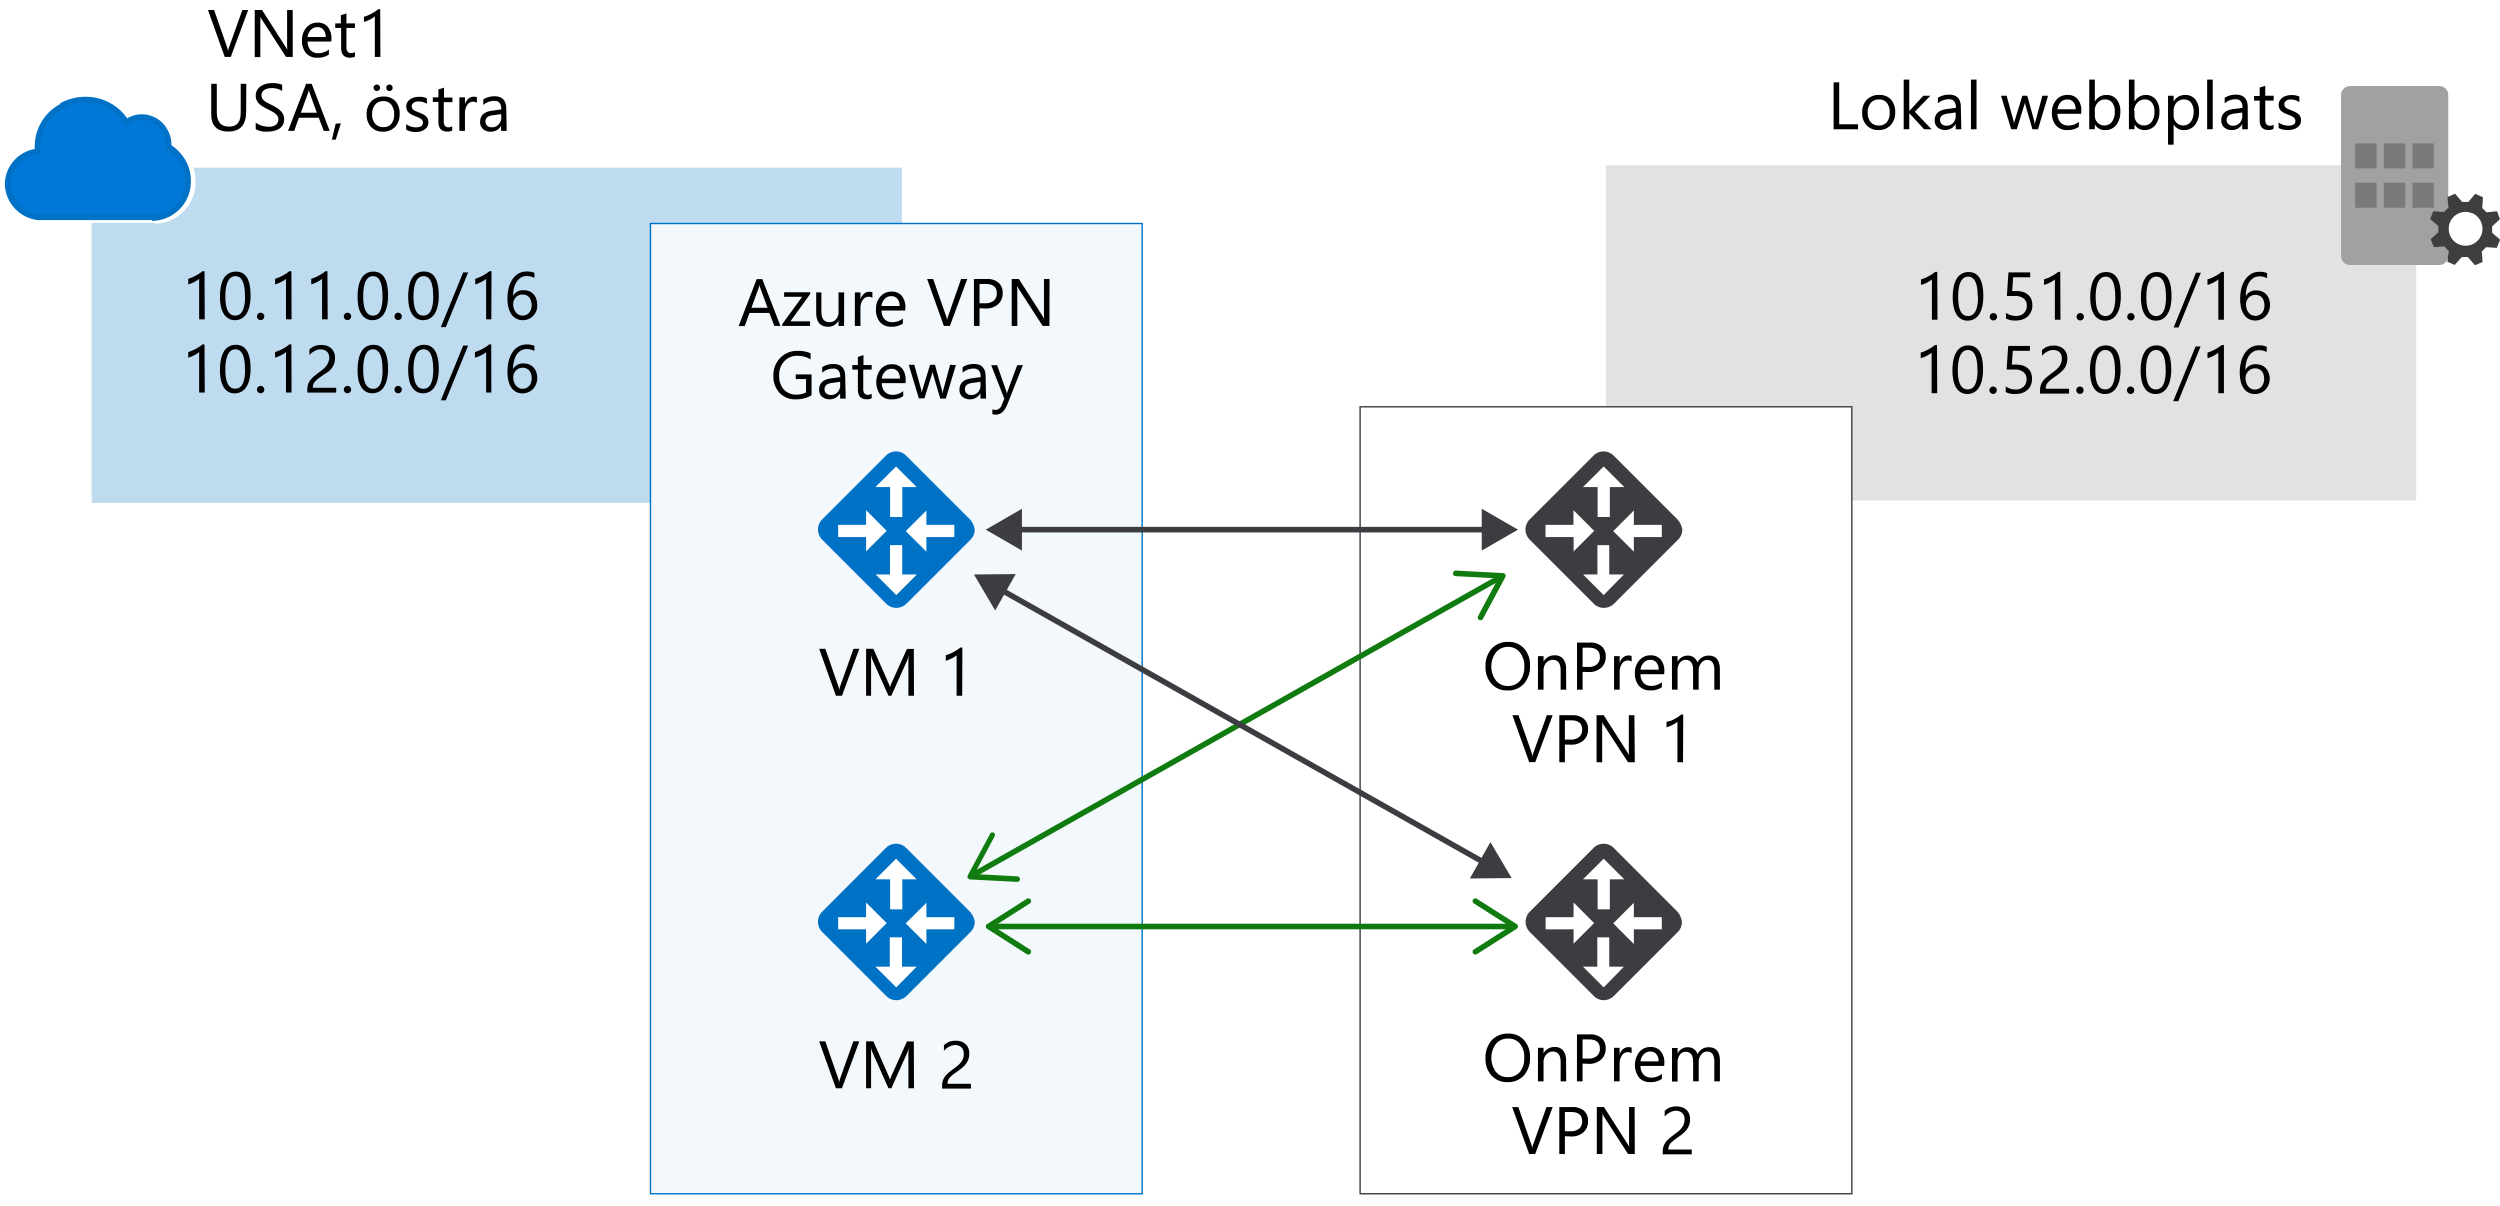<svg id="Layer_1" data-name="Layer 1" xmlns="http://www.w3.org/2000/svg" viewBox="0 0 447.41 215.78"><defs><style>.cls-1{fill:#fff;}.cls-11,.cls-2,.cls-4{fill:#0072c6;}.cls-2{opacity:0.25;}.cls-2,.cls-3,.cls-4{isolation:isolate;}.cls-12,.cls-3{fill:#3c3c41;}.cls-3{opacity:0.15;}.cls-4{opacity:0.05;}.cls-13,.cls-14,.cls-5,.cls-6{fill:none;}.cls-5,.cls-7{stroke:#0072c6;}.cls-5,.cls-6{stroke-width:0.25px;}.cls-13,.cls-6{stroke:#3c3c41;}.cls-13,.cls-14,.cls-6{stroke-miterlimit:10;}.cls-7{fill:#0078d7;}.cls-8{fill:#a0a1a2;}.cls-9{fill:#7a7a7a;}.cls-10{fill:#3e3e3e;}.cls-14{stroke:#107c10;}.cls-15{fill:#107c10;}</style></defs><title>OJ104356227</title><g id="Shapes"><rect class="cls-1" width="447.41" height="215.78"/><rect class="cls-1" x="16.41" y="30" width="145" height="60"/><rect class="cls-2" x="16.41" y="30" width="145" height="60"/><rect class="cls-1" x="287.41" y="29.57" width="145" height="60"/><rect class="cls-3" x="287.41" y="29.57" width="145" height="60"/><rect class="cls-1" x="116.41" y="40" width="88" height="173.64"/><rect class="cls-4" x="116.41" y="40" width="88" height="173.64"/><rect class="cls-5" x="116.41" y="40" width="88" height="173.64"/><rect class="cls-1" x="243.41" y="72.8" width="88" height="140.84"/><rect class="cls-6" x="243.41" y="72.8" width="88" height="140.84"/><path class="cls-1" d="M27.67,39.9h-21V40h-.6A7,7,0,0,1,0,33.22a6.82,6.82,0,0,1,5.73-6.64V26a9,9,0,0,1,4.83-7.88L10.41,18l.7-.32a9.71,9.71,0,0,1,12,3.15,5.47,5.47,0,0,1,7.48,2l.08.15a5.4,5.4,0,0,1,.75,2.74v.22A7.62,7.62,0,0,1,33,27.34a7.52,7.52,0,0,1,2,5.12A7.39,7.39,0,0,1,28.23,40h-.56Z"/><path class="cls-7" d="M31.86,27.71a6.66,6.66,0,0,0-1.69-1.44,3.69,3.69,0,0,0,0-.47,4.58,4.58,0,0,0-.66-2.37,4.67,4.67,0,0,0-6.32-1.92,5.5,5.5,0,0,0-.57.36,8.53,8.53,0,0,0-7.34-4.05,8.8,8.8,0,0,0-3.68.8l.11.11a8.11,8.11,0,0,0-5,7.36,6.73,6.73,0,0,0,.07,1A6,6,0,0,0,1.36,33a6.2,6.2,0,0,0,5.35,5.88h21V39a6.5,6.5,0,0,0,5.95-6.64A6.75,6.75,0,0,0,31.86,27.71Z"/><path class="cls-8" d="M438.13,45.82a1.58,1.58,0,0,1-1.56,1.6h-16a1.59,1.59,0,0,1-1.6-1.58V17a1.59,1.59,0,0,1,1.58-1.6h16a1.59,1.59,0,0,1,1.6,1.58V45.8Z"/><rect class="cls-9" x="421.49" y="25.66" width="3.84" height="4.48"/><rect class="cls-9" x="426.61" y="25.66" width="3.84" height="4.48"/><rect class="cls-9" x="431.73" y="25.66" width="3.84" height="4.48"/><rect class="cls-9" x="421.49" y="32.7" width="3.84" height="4.48"/><rect class="cls-9" x="426.61" y="32.7" width="3.84" height="4.48"/><rect class="cls-9" x="431.73" y="32.7" width="3.84" height="4.48"/><path class="cls-10" d="M438,46.85l1.34.57.13-.19,1.1-1.23h1.08l1.28,1.47,1.35-.57v-.2l-.13-1.7.77-.77,1.92.13.57-1.41-.12-.19L446,41.66V40.51l1.4-1.28-.51-1.41h-.19L445,38l-.77-.77.13-1.92-1.4-.64-.13.19-1.09,1.28h-1.09l-1.28-1.47-1.34.58v.25l.13,1.67-.77.77-1.92-.13-.58,1.41.2.12,1.28,1.09v1.15L435,42.81l.57,1.41h.2l1.66-.13.77.84Zm.44-7a3,3,0,0,1,3.88-1.72l.12,0a3.1,3.1,0,0,1,1.6,4,3,3,0,1,1-5.57-2.36h0"/><rect class="cls-1" x="151.99" y="86.32" width="17.54" height="17.54" transform="translate(-20.16 141.52) rotate(-45)"/><path class="cls-11" d="M173.55,92.92,162.2,81.58a2.55,2.55,0,0,0-3.69,0L147.17,92.92a2.57,2.57,0,0,0-.06,3.63l.06.06,11.4,11.4a2.56,2.56,0,0,0,1.84.78,2.66,2.66,0,0,0,1.85-.78l11.4-11.4a2.56,2.56,0,0,0,.78-1.84A3.42,3.42,0,0,0,173.55,92.92Zm-13.19-9.44,3.69,3.69h-2.57v5.36H159.3V87.17h-2.63ZM150,96.11V93.93h5V91.3l3.68,3.7L155,98.68V96.11Zm10.4,10.39-3.69-3.69h2.57V97.56h2.18v5.25h2.63Zm10.39-10.39h-5v2.62l-3.69-3.68,3.69-3.69v2.57h5Z"/><rect class="cls-1" x="152" y="156.52" width="17.54" height="17.54" transform="translate(-69.79 162.09) rotate(-45)"/><path class="cls-11" d="M173.55,163.13,162.2,151.78a2.57,2.57,0,0,0-3.69,0l-11.34,11.35a2.57,2.57,0,0,0-.06,3.63l.06.06,11.4,11.4a2.56,2.56,0,0,0,1.84.78,2.66,2.66,0,0,0,1.85-.78l11.4-11.4a2.56,2.56,0,0,0,.78-1.85A3.39,3.39,0,0,0,173.55,163.13Zm-13.19-9.45,3.69,3.69h-2.57v5.37H159.3v-5.37h-2.63ZM150,166.32v-2.18h5v-2.63l3.69,3.69L155,168.89v-2.57Zm10.4,10.39L156.67,173h2.57v-5.25h2.18V173h2.63Zm10.39-10.39h-5v2.62l-3.69-3.69,3.69-3.69v2.58h5Z"/><rect class="cls-1" x="278.62" y="86.32" width="17.54" height="17.54" transform="translate(16.93 231.07) rotate(-45)"/><path class="cls-12" d="M300.17,92.92,288.83,81.58a2.55,2.55,0,0,0-3.69,0L273.79,92.92a2.57,2.57,0,0,0-.06,3.63l.06.06,11.4,11.4a2.56,2.56,0,0,0,1.85.78,2.66,2.66,0,0,0,1.84-.78l11.4-11.4a2.51,2.51,0,0,0,.79-1.84A3.51,3.51,0,0,0,300.17,92.92ZM287,83.48l3.69,3.69H288.1v5.36h-2.18V87.17h-2.63ZM276.59,96.11V93.93h5V91.3L285.3,95l-3.68,3.69V96.11ZM287,106.5l-3.69-3.69h2.57V97.56H288v5.25h2.63Zm10.4-10.39h-5v2.62l-3.69-3.68,3.69-3.69v2.57h5Z"/><rect class="cls-1" x="278.62" y="156.52" width="17.54" height="17.54" transform="translate(-32.71 251.63) rotate(-45)"/><path class="cls-12" d="M300.17,163.13l-11.34-11.35a2.55,2.55,0,0,0-3.67,0l-11.35,11.35a2.57,2.57,0,0,0-.06,3.63l.06.06,11.4,11.4A2.52,2.52,0,0,0,287,179a2.66,2.66,0,0,0,1.84-.78l11.4-11.4A2.53,2.53,0,0,0,301,165,3.35,3.35,0,0,0,300.17,163.13ZM287,153.68l3.69,3.69H288.1v5.37h-2.18v-5.37h-2.63Zm-10.39,12.64v-2.18h5v-2.63l3.68,3.69-3.68,3.69v-2.57ZM287,176.71,283.29,173h2.57v-5.25H288V173h2.63Zm10.4-10.39h-5v2.62l-3.69-3.69,3.69-3.69v2.58h5Z"/><line class="cls-13" x1="266.28" y1="94.79" x2="181.8" y2="94.79"/><polygon class="cls-12" points="265.18 91.05 271.66 94.79 265.18 98.53 265.18 91.05"/><polygon class="cls-12" points="182.89 91.05 176.41 94.79 182.89 98.53 182.89 91.05"/><line class="cls-14" x1="270.46" y1="165.81" x2="177.62" y2="165.81"/><path class="cls-15" d="M263.62,161a.49.49,0,0,0,.16.69h0l6.45,4.11-6.45,4.11a.5.5,0,0,0-.16.69h0a.51.51,0,0,0,.69.16l7.12-4.54a.5.5,0,0,0,.15-.69.54.54,0,0,0-.15-.15l-7.12-4.53a.5.5,0,0,0-.26-.08A.54.54,0,0,0,263.62,161Z"/><path class="cls-15" d="M184.45,161a.5.5,0,0,1-.15.69l-6.46,4.11,6.46,4.11a.5.5,0,0,1,.15.69.51.51,0,0,1-.69.16l-7.11-4.54a.49.49,0,0,1-.17-.67.46.46,0,0,1,.17-.17l7.11-4.53a.5.5,0,0,1,.69.15Z"/><line class="cls-14" x1="268.33" y1="103.4" x2="174.2" y2="156.55"/><path class="cls-15" d="M260,102.58a.52.52,0,0,0,.47.53l7.64.4-3.59,6.75a.5.5,0,1,0,.88.48l4-7.45a.51.51,0,0,0,0-.48.49.49,0,0,0-.41-.25l-8.42-.45a.5.5,0,0,0-.53.47h0Z"/><path class="cls-15" d="M177.79,149a.49.49,0,0,1,.21.67h0l-3.6,6.75,7.64.41a.5.5,0,0,1,0,1l-8.43-.44a.52.52,0,0,1-.41-.26.51.51,0,0,1,0-.48l4-7.44a.41.41,0,0,1,.19-.2A.51.51,0,0,1,177.79,149Z"/><line class="cls-13" x1="178.99" y1="105.46" x2="265.84" y2="154.5"/><polygon class="cls-12" points="178.1 109.25 174.3 102.81 181.78 102.74 178.1 109.25"/><polygon class="cls-12" points="263.05 157.22 270.53 157.14 266.73 150.7 263.05 157.22"/></g><path d="M44.41,1.79l-3.11,8.4H40.22l-3-8.4h1.1l2.32,6.66a3.51,3.51,0,0,1,.17.74h0A3.44,3.44,0,0,1,41,8.44l2.37-6.65Z"/><path d="M52.39,10.19h-1.2l-4.33-6.7A2.65,2.65,0,0,1,46.59,3h0a9.48,9.48,0,0,1,0,1.16v6.07h-1V1.79H46.9l4.2,6.59a5.88,5.88,0,0,1,.34.56h0a8.58,8.58,0,0,1-.06-1.23V1.79h1Z"/><path d="M59.29,7.43H55.05A2.3,2.3,0,0,0,55.59,9,1.88,1.88,0,0,0,57,9.52a2.89,2.89,0,0,0,1.86-.67v.91a3.47,3.47,0,0,1-2.09.57,2.53,2.53,0,0,1-2-.82,3.35,3.35,0,0,1-.72-2.3,3.28,3.28,0,0,1,.79-2.28,2.54,2.54,0,0,1,2-.88,2.26,2.26,0,0,1,1.83.76,3.23,3.23,0,0,1,.64,2.12Zm-1-.81a2,2,0,0,0-.41-1.3,1.35,1.35,0,0,0-1.09-.46,1.57,1.57,0,0,0-1.16.48,2.25,2.25,0,0,0-.59,1.28Z"/><path d="M63.53,10.13a1.82,1.82,0,0,1-.9.19c-1.05,0-1.58-.59-1.58-1.76V5H60V4.19h1V2.72l1-.31V4.19h1.52V5H62V8.39a1.37,1.37,0,0,0,.21.86.83.83,0,0,0,.68.26,1.05,1.05,0,0,0,.63-.2Z"/><path d="M68.08,10.19h-1V2.93a2.14,2.14,0,0,1-.33.25,3.58,3.58,0,0,1-.48.29c-.18.09-.36.18-.56.26a5,5,0,0,1-.58.2V3a5.34,5.34,0,0,0,.67-.23c.24-.1.47-.22.7-.34s.44-.25.65-.38a6.62,6.62,0,0,0,.53-.4h.36Z"/><path d="M44.05,20q0,3.54-3.19,3.54t-3.06-3.4V15h1v5.07c0,1.73.72,2.59,2.18,2.59s2.1-.83,2.1-2.5V15h1Z"/><path d="M45.76,23.08V21.92a2.23,2.23,0,0,0,.48.32,5,5,0,0,0,.58.24c.21.06.41.11.62.15a4.13,4.13,0,0,0,.57.05,2.22,2.22,0,0,0,1.36-.34,1.26,1.26,0,0,0,.3-1.56,1.76,1.76,0,0,0-.41-.46,4.57,4.57,0,0,0-.63-.4l-.77-.4c-.3-.15-.57-.3-.82-.45a3.2,3.2,0,0,1-.67-.51,2.26,2.26,0,0,1-.44-.62,1.88,1.88,0,0,1-.16-.82,1.93,1.93,0,0,1,.25-1,2.32,2.32,0,0,1,.66-.7,3.19,3.19,0,0,1,.94-.41,4.29,4.29,0,0,1,1.07-.13,4.08,4.08,0,0,1,1.81.3v1.11a3.24,3.24,0,0,0-1.91-.52,2.88,2.88,0,0,0-.65.07,1.78,1.78,0,0,0-.57.22,1.27,1.27,0,0,0-.41.39,1,1,0,0,0-.16.59,1.18,1.18,0,0,0,.12.55,1.31,1.31,0,0,0,.36.43,3,3,0,0,0,.57.37c.22.13.48.26.77.4s.59.31.86.47a4,4,0,0,1,.71.55,2.53,2.53,0,0,1,.48.66,1.84,1.84,0,0,1,.18.83,2.12,2.12,0,0,1-.24,1.05,1.93,1.93,0,0,1-.66.7,2.8,2.8,0,0,1-1,.39,5.24,5.24,0,0,1-1.14.12l-.49,0c-.2,0-.39-.05-.6-.09a4.74,4.74,0,0,1-.57-.16A1.51,1.51,0,0,1,45.76,23.08Z"/><path d="M59,23.42H57.94l-.89-2.35H53.49l-.84,2.35h-1.1L54.78,15h1Zm-2.3-3.24L55.41,16.6a3.38,3.38,0,0,1-.13-.56h0a3.23,3.23,0,0,1-.14.56l-1.3,3.58Z"/><path d="M61,22.09,60.08,25h-.69l.69-2.88Z"/><path d="M68.53,23.56a2.79,2.79,0,0,1-2.12-.84,3.1,3.1,0,0,1-.79-2.23,3.24,3.24,0,0,1,.82-2.36,3,3,0,0,1,2.23-.85,2.7,2.7,0,0,1,2.1.83,3.27,3.27,0,0,1,.75,2.29,3.23,3.23,0,0,1-.81,2.3A2.87,2.87,0,0,1,68.53,23.56Zm.07-5.47a1.83,1.83,0,0,0-1.46.63,2.59,2.59,0,0,0-.54,1.74,2.41,2.41,0,0,0,.55,1.68,1.84,1.84,0,0,0,1.45.61,1.77,1.77,0,0,0,1.44-.6,2.63,2.63,0,0,0,.5-1.72A2.68,2.68,0,0,0,70,18.7,1.75,1.75,0,0,0,68.6,18.09Zm-1.15-1.8a.58.58,0,0,1-.42-.18.56.56,0,0,1-.17-.4.54.54,0,0,1,.17-.42.58.58,0,0,1,.4-.16.61.61,0,0,1,.42.17.52.52,0,0,1,.17.41.58.58,0,0,1-.57.58Zm2.25,0a.54.54,0,0,1-.4-.17.53.53,0,0,1-.17-.41.57.57,0,0,1,.16-.42.58.58,0,0,1,.4-.16.57.57,0,0,1,.41.17.52.52,0,0,1,.17.41.57.57,0,0,1-.16.41A.57.57,0,0,1,69.7,16.29Z"/><path d="M72.69,23.21v-1a2.84,2.84,0,0,0,1.73.58c.85,0,1.27-.28,1.27-.84a.76.76,0,0,0-.11-.41,1,1,0,0,0-.29-.29,1.83,1.83,0,0,0-.44-.23l-.53-.22a5.16,5.16,0,0,1-.7-.32,2.55,2.55,0,0,1-.51-.36,1.52,1.52,0,0,1-.3-.46,1.57,1.57,0,0,1-.1-.6,1.42,1.42,0,0,1,.19-.75,1.7,1.7,0,0,1,.52-.55,2.71,2.71,0,0,1,.73-.33,3.59,3.59,0,0,1,2.25.16v1a2.71,2.71,0,0,0-1.53-.43,1.75,1.75,0,0,0-.48.06,1.15,1.15,0,0,0-.37.17.76.76,0,0,0-.24.27.67.67,0,0,0-.09.34.82.82,0,0,0,.09.4.9.9,0,0,0,.24.28,2.48,2.48,0,0,0,.4.22l.54.22a6.85,6.85,0,0,1,.71.31,2.82,2.82,0,0,1,.54.36,1.41,1.41,0,0,1,.34.47,1.51,1.51,0,0,1,.12.63,1.49,1.49,0,0,1-.19.77,1.61,1.61,0,0,1-.53.54,2.32,2.32,0,0,1-.75.33,3.82,3.82,0,0,1-.9.1A3.54,3.54,0,0,1,72.69,23.21Z"/><path d="M80.93,23.36a1.76,1.76,0,0,1-.89.19c-1.05,0-1.58-.59-1.58-1.76V18.24h-1v-.82h1V16l1-.31v1.77h1.51v.82H79.42v3.38a1.35,1.35,0,0,0,.21.86.78.78,0,0,0,.68.26.94.94,0,0,0,.62-.2Z"/><path d="M85.34,18.39a1.21,1.21,0,0,0-.72-.19,1.23,1.23,0,0,0-1,.58,2.67,2.67,0,0,0-.41,1.58v3.06h-1v-6h1v1.24h0a2.17,2.17,0,0,1,.63-1,1.39,1.39,0,0,1,.94-.35,1.44,1.44,0,0,1,.57.08Z"/><path d="M90.68,23.42h-1v-.94h0a2,2,0,0,1-1.85,1.08,2,2,0,0,1-1.4-.47,1.65,1.65,0,0,1-.51-1.26c0-1.12.66-1.78,2-2l1.8-.25q0-1.53-1.23-1.53a3,3,0,0,0-2,.74v-1a3.76,3.76,0,0,1,2-.56c1.41,0,2.11.75,2.11,2.24Zm-1-3-1.45.2a2.25,2.25,0,0,0-1,.33,1,1,0,0,0-.34.84.92.92,0,0,0,.31.72,1.25,1.25,0,0,0,.84.27,1.53,1.53,0,0,0,1.18-.5A1.77,1.77,0,0,0,89.72,21Z"/><path d="M36.64,57.15h-1V49.89a2.72,2.72,0,0,1-.33.26,5.1,5.1,0,0,1-.48.28l-.56.26a3.63,3.63,0,0,1-.58.2v-1a5.46,5.46,0,0,0,.67-.24,6.44,6.44,0,0,0,.7-.34c.23-.12.44-.25.65-.38a5,5,0,0,0,.52-.4h.37Z"/><path d="M44.84,52.92a8,8,0,0,1-.19,1.86,4.37,4.37,0,0,1-.55,1.38,2.57,2.57,0,0,1-.89.85A2.44,2.44,0,0,1,42,57.3,2.23,2.23,0,0,1,40.89,57a2.46,2.46,0,0,1-.83-.81,4.12,4.12,0,0,1-.52-1.31,8.61,8.61,0,0,1-.17-1.78,9.52,9.52,0,0,1,.18-1.95,4.56,4.56,0,0,1,.54-1.41A2.43,2.43,0,0,1,41,48.9a2.53,2.53,0,0,1,1.22-.29C44,48.61,44.84,50,44.84,52.92Zm-1,.09c0-2.39-.57-3.59-1.71-3.59s-1.8,1.22-1.8,3.65c0,2.27.59,3.41,1.77,3.41S43.86,55.32,43.86,53Z"/><path d="M46.64,57.28a.62.62,0,0,1-.46-.19.64.64,0,0,1-.19-.47.62.62,0,0,1,.19-.46.63.63,0,0,1,.46-.2.65.65,0,0,1,.47.2.62.62,0,0,1,.19.46.65.65,0,0,1-.66.66Z"/><path d="M52.18,57.15h-1V49.89a2,2,0,0,1-.32.26,5.1,5.1,0,0,1-.48.28l-.56.26a3.63,3.63,0,0,1-.58.2v-1a6.12,6.12,0,0,0,.67-.24,6.44,6.44,0,0,0,.7-.34c.23-.12.44-.25.65-.38a6.35,6.35,0,0,0,.52-.4h.37Z"/><path d="M58.64,57.15h-1V49.89a2,2,0,0,1-.32.26,5.1,5.1,0,0,1-.48.28l-.56.26a3.63,3.63,0,0,1-.58.2v-1a6.12,6.12,0,0,0,.67-.24,6.44,6.44,0,0,0,.7-.34c.22-.12.44-.25.64-.38a5.2,5.2,0,0,0,.53-.4h.36Z"/><path d="M62.18,57.28a.6.6,0,0,1-.46-.19.64.64,0,0,1-.19-.47.62.62,0,0,1,.19-.46.61.61,0,0,1,.46-.2.65.65,0,0,1,.47.2.62.62,0,0,1,.19.46.65.65,0,0,1-.66.66Z"/><path d="M69.45,52.92a8,8,0,0,1-.19,1.86,4.37,4.37,0,0,1-.55,1.38,2.57,2.57,0,0,1-.89.85,2.44,2.44,0,0,1-1.19.29A2.23,2.23,0,0,1,65.5,57a2.38,2.38,0,0,1-.83-.81,4.12,4.12,0,0,1-.52-1.31A8.61,8.61,0,0,1,64,53.12a9.52,9.52,0,0,1,.18-1.95,4.32,4.32,0,0,1,.54-1.41,2.43,2.43,0,0,1,.89-.86,2.53,2.53,0,0,1,1.22-.29C68.57,48.61,69.45,50,69.45,52.92Zm-1,.09c0-2.39-.56-3.59-1.7-3.59S65,50.64,65,53.07c0,2.27.59,3.41,1.76,3.41S68.46,55.32,68.46,53Z"/><path d="M71.25,57.28a.62.62,0,0,1-.46-.19.64.64,0,0,1-.19-.47.62.62,0,0,1,.19-.46.63.63,0,0,1,.46-.2.65.65,0,0,1,.47.2.62.62,0,0,1,.19.46.65.65,0,0,1-.66.66Z"/><path d="M78.52,52.92a8,8,0,0,1-.19,1.86,4.37,4.37,0,0,1-.55,1.38,2.57,2.57,0,0,1-.89.85,2.44,2.44,0,0,1-1.19.29A2.23,2.23,0,0,1,74.57,57a2.38,2.38,0,0,1-.83-.81,4.12,4.12,0,0,1-.52-1.31,8.61,8.61,0,0,1-.17-1.78,9.52,9.52,0,0,1,.18-1.95,4.56,4.56,0,0,1,.54-1.41,2.43,2.43,0,0,1,.89-.86,2.53,2.53,0,0,1,1.22-.29C77.64,48.61,78.52,50,78.52,52.92Zm-1,.09c0-2.39-.57-3.59-1.71-3.59S74,50.64,74,53.07c0,2.27.59,3.41,1.76,3.41S77.54,55.32,77.54,53Z"/><path d="M83.78,48.75l-4,9.8h-.89l4-9.8Z"/><path d="M87.93,57.15H87V49.89a2.11,2.11,0,0,1-.33.26,5.1,5.1,0,0,1-.48.28,5.85,5.85,0,0,1-.56.26,3.63,3.63,0,0,1-.58.2v-1a5.46,5.46,0,0,0,.67-.24,6.44,6.44,0,0,0,.7-.34c.23-.12.45-.25.65-.38a6.62,6.62,0,0,0,.53-.4h.36Z"/><path d="M96.14,54.49A3.19,3.19,0,0,1,96,55.62a2.8,2.8,0,0,1-.56.89,2.44,2.44,0,0,1-.83.58,2.67,2.67,0,0,1-1.06.21A2.33,2.33,0,0,1,92.37,57a2.26,2.26,0,0,1-.85-.75A3.73,3.73,0,0,1,91,55.07a6.69,6.69,0,0,1-.18-1.62,7.7,7.7,0,0,1,.24-2,4.73,4.73,0,0,1,.69-1.52,3.17,3.17,0,0,1,1.08-1,2.88,2.88,0,0,1,1.41-.34,3.42,3.42,0,0,1,1.4.24v.91a2.87,2.87,0,0,0-1.37-.34,2.14,2.14,0,0,0-1,.25,2.39,2.39,0,0,0-.77.72A3.33,3.33,0,0,0,92,51.5a5.35,5.35,0,0,0-.18,1.44h0a2,2,0,0,1,1.91-1,2.66,2.66,0,0,1,1,.18,2.22,2.22,0,0,1,.75.53,2.31,2.31,0,0,1,.48.82A3,3,0,0,1,96.14,54.49Zm-1,.12a2.74,2.74,0,0,0-.11-.79,1.71,1.71,0,0,0-.32-.6,1.48,1.48,0,0,0-.51-.38,1.73,1.73,0,0,0-.69-.13,1.67,1.67,0,0,0-.67.13,1.71,1.71,0,0,0-.87.91,1.61,1.61,0,0,0-.13.65,2.64,2.64,0,0,0,.12.81,2.07,2.07,0,0,0,.35.66,1.74,1.74,0,0,0,.53.45,1.55,1.55,0,0,0,.68.16,1.6,1.6,0,0,0,.67-.14,1.55,1.55,0,0,0,.5-.38,1.7,1.7,0,0,0,.33-.59A2.29,2.29,0,0,0,95.16,54.61Z"/><path d="M36.64,70.25h-1V63a2.72,2.72,0,0,1-.33.26,5.1,5.1,0,0,1-.48.28c-.18.1-.36.18-.56.27a4.89,4.89,0,0,1-.58.19V63a5.46,5.46,0,0,0,.67-.24c.24-.1.47-.21.7-.33l.65-.39a5,5,0,0,0,.52-.4h.37Z"/><path d="M44.84,66a8.15,8.15,0,0,1-.19,1.87,4.41,4.41,0,0,1-.55,1.37,2.49,2.49,0,0,1-.89.85A2.44,2.44,0,0,1,42,70.4a2.23,2.23,0,0,1-1.13-.28,2.29,2.29,0,0,1-.83-.81A4,4,0,0,1,39.54,68a8.61,8.61,0,0,1-.17-1.78,9.35,9.35,0,0,1,.18-1.94,4.79,4.79,0,0,1,.54-1.42A2.43,2.43,0,0,1,41,62a2.56,2.56,0,0,1,1.22-.29Q44.84,61.71,44.84,66Zm-1,.09c0-2.39-.57-3.58-1.71-3.58s-1.8,1.21-1.8,3.65c0,2.27.59,3.4,1.77,3.4S43.86,68.42,43.86,66.11Z"/><path d="M46.64,70.38a.65.65,0,0,1-.65-.65.64.64,0,0,1,.19-.47.63.63,0,0,1,.46-.2.65.65,0,0,1,.47.2.64.64,0,0,1,.19.47.62.62,0,0,1-.19.46A.64.64,0,0,1,46.64,70.38Z"/><path d="M52.18,70.25h-1V63a2.72,2.72,0,0,1-.33.26,5.1,5.1,0,0,1-.48.28c-.18.1-.37.18-.56.27a4.89,4.89,0,0,1-.58.19V63a6.12,6.12,0,0,0,.67-.24c.24-.1.47-.21.7-.33l.65-.39a6.35,6.35,0,0,0,.52-.4h.37Z"/><path d="M58.93,64.05a1.74,1.74,0,0,0-.12-.67,1.37,1.37,0,0,0-.33-.48,1.39,1.39,0,0,0-.49-.28,2,2,0,0,0-.61-.09,2,2,0,0,0-.55.07,2.66,2.66,0,0,0-.53.21,3.74,3.74,0,0,0-.49.32,4.37,4.37,0,0,0-.44.42v-1a3,3,0,0,1,.9-.6,3.23,3.23,0,0,1,1.23-.21,2.91,2.91,0,0,1,1,.15,2.2,2.2,0,0,1,.76.44,1.85,1.85,0,0,1,.51.71,2.42,2.42,0,0,1,.18,1,3.24,3.24,0,0,1-.11.91,2.89,2.89,0,0,1-.35.76,3.28,3.28,0,0,1-.58.68A8.71,8.71,0,0,1,58,67c-.4.28-.72.52-1,.72a4.34,4.34,0,0,0-.61.56,1.63,1.63,0,0,0-.32.52,1.89,1.89,0,0,0-.09.6h4.19v.86H55v-.41a3.38,3.38,0,0,1,.12-1,2.59,2.59,0,0,1,.39-.78,4.33,4.33,0,0,1,.7-.74c.29-.24.65-.52,1.07-.83a6.87,6.87,0,0,0,.77-.63,3.23,3.23,0,0,0,.49-.6,2.14,2.14,0,0,0,.27-.6A2.78,2.78,0,0,0,58.93,64.05Z"/><path d="M62.18,70.38a.65.65,0,0,1-.65-.65.64.64,0,0,1,.19-.47.63.63,0,0,1,.46-.2.65.65,0,0,1,.47.2.64.64,0,0,1,.19.47.62.62,0,0,1-.19.46A.64.64,0,0,1,62.18,70.38Z"/><path d="M69.45,66a8.15,8.15,0,0,1-.19,1.87,4.41,4.41,0,0,1-.55,1.37,2.49,2.49,0,0,1-.89.85,2.44,2.44,0,0,1-1.19.29,2.23,2.23,0,0,1-1.13-.28,2.29,2.29,0,0,1-.83-.81A4,4,0,0,1,64.15,68,8.61,8.61,0,0,1,64,66.22a9.35,9.35,0,0,1,.18-1.94,4.53,4.53,0,0,1,.54-1.42,2.43,2.43,0,0,1,.89-.86,2.53,2.53,0,0,1,1.22-.29Q69.45,61.71,69.45,66Zm-1,.09c0-2.39-.57-3.58-1.71-3.58S65,63.74,65,66.18c0,2.27.59,3.4,1.77,3.4S68.47,68.42,68.47,66.11Z"/><path d="M71.25,70.38a.65.65,0,0,1-.65-.65.64.64,0,0,1,.19-.47.63.63,0,0,1,.46-.2.65.65,0,0,1,.47.2.64.64,0,0,1,.19.47.62.62,0,0,1-.19.46A.64.64,0,0,1,71.25,70.38Z"/><path d="M78.52,66a8.15,8.15,0,0,1-.19,1.87,4.41,4.41,0,0,1-.55,1.37,2.49,2.49,0,0,1-.89.85,2.44,2.44,0,0,1-1.19.29,2.23,2.23,0,0,1-1.13-.28,2.29,2.29,0,0,1-.83-.81A4,4,0,0,1,73.22,68a8.61,8.61,0,0,1-.17-1.78,9.35,9.35,0,0,1,.18-1.94,4.53,4.53,0,0,1,.54-1.42,2.43,2.43,0,0,1,.89-.86,2.56,2.56,0,0,1,1.22-.29Q78.52,61.71,78.52,66Zm-1,.09c0-2.39-.57-3.58-1.71-3.58S74,63.74,74,66.18c0,2.27.59,3.4,1.77,3.4S77.54,68.42,77.54,66.11Z"/><path d="M83.78,61.85l-4,9.8h-.89l4-9.8Z"/><path d="M87.93,70.25H87V63a1.72,1.72,0,0,1-.33.26,5.1,5.1,0,0,1-.48.28,5.85,5.85,0,0,1-.56.27A4.89,4.89,0,0,1,85,64V63a5.46,5.46,0,0,0,.67-.24c.24-.1.47-.21.7-.33l.65-.39a6.62,6.62,0,0,0,.53-.4h.36Z"/><path d="M96.15,67.59a3.15,3.15,0,0,1-.2,1.13,3,3,0,0,1-.55.89,2.58,2.58,0,0,1-.84.58,2.67,2.67,0,0,1-1.06.21,2.44,2.44,0,0,1-1.13-.26,2.38,2.38,0,0,1-.85-.76A3.73,3.73,0,0,1,91,68.17a6.67,6.67,0,0,1-.18-1.61,7.64,7.64,0,0,1,.24-2A4.68,4.68,0,0,1,91.74,63a3.14,3.14,0,0,1,1.08-1,2.92,2.92,0,0,1,1.41-.35,3.42,3.42,0,0,1,1.4.24v.91a3,3,0,0,0-1.37-.33,2.06,2.06,0,0,0-1,.25,2.35,2.35,0,0,0-.77.71A3.53,3.53,0,0,0,92,64.6a5.43,5.43,0,0,0-.18,1.45h0a2,2,0,0,1,1.91-1,2.48,2.48,0,0,1,1,.19,2.09,2.09,0,0,1,.75.53,2.44,2.44,0,0,1,.49.81A3.23,3.23,0,0,1,96.15,67.59Zm-1,.12a2.74,2.74,0,0,0-.11-.79,1.73,1.73,0,0,0-.32-.6,1.48,1.48,0,0,0-.51-.38,1.93,1.93,0,0,0-.69-.13,1.67,1.67,0,0,0-.67.14,1.61,1.61,0,0,0-.52.36,1.73,1.73,0,0,0-.35.54,1.65,1.65,0,0,0-.13.66,2.69,2.69,0,0,0,.12.81,2.31,2.31,0,0,0,.35.66,1.86,1.86,0,0,0,.53.44,1.42,1.42,0,0,0,.68.16,1.6,1.6,0,0,0,.67-.14,1.7,1.7,0,0,0,.51-.38,1.68,1.68,0,0,0,.32-.59A2.29,2.29,0,0,0,95.16,67.71Z"/><path d="M332.51,23.13h-4.36v-8.4h1v7.51h3.37Z"/><path d="M336.18,23.27a2.76,2.76,0,0,1-2.12-.84,3.11,3.11,0,0,1-.8-2.23,3.25,3.25,0,0,1,.83-2.36,3,3,0,0,1,2.23-.85,2.69,2.69,0,0,1,2.1.83,3.27,3.27,0,0,1,.75,2.29,3.25,3.25,0,0,1-.81,2.3A2.87,2.87,0,0,1,336.18,23.27Zm.07-5.47a1.8,1.8,0,0,0-1.46.63,2.59,2.59,0,0,0-.54,1.74,2.46,2.46,0,0,0,.54,1.68,1.85,1.85,0,0,0,1.46.61,1.75,1.75,0,0,0,1.43-.6,2.59,2.59,0,0,0,.5-1.72,2.61,2.61,0,0,0-.5-1.73A1.73,1.73,0,0,0,336.25,17.8Z"/><path d="M345.68,23.13h-1.34l-2.65-2.88h0v2.88h-1V14.25h1v5.63h0l2.52-2.75h1.26L342.68,20Z"/><path d="M351,23.13h-1v-.94h0a2.2,2.2,0,0,1-3.25.61,1.65,1.65,0,0,1-.51-1.26c0-1.12.66-1.78,2-2l1.8-.25q0-1.53-1.23-1.53a2.91,2.91,0,0,0-2,.74v-1a3.76,3.76,0,0,1,2-.56c1.41,0,2.11.75,2.11,2.24Zm-1-3-1.45.2a2.37,2.37,0,0,0-1,.34.93.93,0,0,0-.34.84.89.89,0,0,0,.31.71,1.2,1.2,0,0,0,.84.28,1.56,1.56,0,0,0,1.18-.5,1.79,1.79,0,0,0,.46-1.27Z"/><path d="M353.73,23.13h-1V14.25h1Z"/><path d="M366.53,17.13l-1.8,6h-1l-1.24-4.3a3.71,3.71,0,0,1-.09-.55h0a2.56,2.56,0,0,1-.13.54l-1.34,4.31h-1l-1.82-6h1l1.24,4.51a3,3,0,0,1,.09.54h0a3.14,3.14,0,0,1,.11-.55l1.38-4.5h.88l1.24,4.52a3.36,3.36,0,0,1,.09.54h.05a2.61,2.61,0,0,1,.1-.54l1.22-4.52Z"/><path d="M372.46,20.37h-4.24a2.3,2.3,0,0,0,.54,1.55,1.88,1.88,0,0,0,1.42.54,2.89,2.89,0,0,0,1.86-.67v.91a3.47,3.47,0,0,1-2.09.57,2.51,2.51,0,0,1-2-.82,3.31,3.31,0,0,1-.73-2.3,3.28,3.28,0,0,1,.79-2.28,2.54,2.54,0,0,1,2-.88,2.26,2.26,0,0,1,1.83.76,3.18,3.18,0,0,1,.64,2.12Zm-1-.81a2,2,0,0,0-.4-1.3,1.37,1.37,0,0,0-1.1-.46,1.57,1.57,0,0,0-1.16.48,2.24,2.24,0,0,0-.58,1.28Z"/><path d="M374.9,22.26h0v.87h-1V14.25h1v3.93h0A2.27,2.27,0,0,1,377,17a2.23,2.23,0,0,1,1.81.8,3.31,3.31,0,0,1,.65,2.16,3.73,3.73,0,0,1-.73,2.42,2.45,2.45,0,0,1-2,.9A2,2,0,0,1,374.9,22.26Zm0-2.42v.84a1.77,1.77,0,0,0,.48,1.26,1.72,1.72,0,0,0,2.59-.15,3,3,0,0,0,.5-1.85,2.47,2.47,0,0,0-.46-1.57,1.54,1.54,0,0,0-1.26-.57,1.7,1.7,0,0,0-1.35.58A2.14,2.14,0,0,0,374.88,19.84Z"/><path d="M382,22.26h0v.87h-1V14.25h1v3.93h0A2.3,2.3,0,0,1,384,17a2.19,2.19,0,0,1,1.8.8,3.32,3.32,0,0,1,.66,2.16,3.79,3.79,0,0,1-.73,2.42,2.46,2.46,0,0,1-2,.9A2,2,0,0,1,382,22.26Zm0-2.42v.84a1.77,1.77,0,0,0,.48,1.26,1.73,1.73,0,0,0,2.6-.15,3,3,0,0,0,.49-1.85,2.41,2.41,0,0,0-.46-1.57,1.53,1.53,0,0,0-1.25-.57,1.7,1.7,0,0,0-1.35.58A2.15,2.15,0,0,0,381.93,19.84Z"/><path d="M389,22.26h0v3.63h-1V17.13h1v1.05h0A2.27,2.27,0,0,1,391.08,17a2.2,2.2,0,0,1,1.81.8,3.31,3.31,0,0,1,.65,2.16,3.73,3.73,0,0,1-.73,2.42,2.45,2.45,0,0,1-2,.9A2,2,0,0,1,389,22.26Zm0-2.42v.84a1.78,1.78,0,0,0,.49,1.26,1.72,1.72,0,0,0,2.59-.15,3,3,0,0,0,.5-1.85,2.47,2.47,0,0,0-.46-1.57,1.54,1.54,0,0,0-1.26-.57,1.7,1.7,0,0,0-1.35.58A2.15,2.15,0,0,0,389,19.84Z"/><path d="M396,23.13h-1V14.25h1Z"/><path d="M402.28,23.13h-1v-.94h0a2,2,0,0,1-1.84,1.08,2,2,0,0,1-1.4-.47,1.65,1.65,0,0,1-.51-1.26c0-1.12.66-1.78,2-2l1.8-.25c0-1-.41-1.53-1.24-1.53a2.9,2.9,0,0,0-1.95.74v-1a3.7,3.7,0,0,1,2-.56c1.41,0,2.12.75,2.12,2.24Zm-1-3-1.45.2a2.48,2.48,0,0,0-1,.34,1,1,0,0,0-.34.84.9.9,0,0,0,.32.71,1.18,1.18,0,0,0,.83.28,1.55,1.55,0,0,0,1.18-.5,1.8,1.8,0,0,0,.47-1.27Z"/><path d="M406.87,23.07a1.76,1.76,0,0,1-.89.19c-1.05,0-1.58-.59-1.58-1.76V18h-1v-.82h1V15.67l1-.32v1.78h1.51V18h-1.51v3.38a1.37,1.37,0,0,0,.21.86.81.81,0,0,0,.68.26,1,1,0,0,0,.62-.2Z"/><path d="M407.79,22.91v-1a2.84,2.84,0,0,0,1.73.58c.85,0,1.27-.28,1.27-.84a.76.76,0,0,0-.11-.41,1,1,0,0,0-.29-.29,2.28,2.28,0,0,0-.44-.24l-.53-.21a6.76,6.76,0,0,1-.7-.32,2.29,2.29,0,0,1-.51-.36,1.52,1.52,0,0,1-.3-.46,1.62,1.62,0,0,1-.11-.61A1.39,1.39,0,0,1,408,18a1.78,1.78,0,0,1,.51-.55,2.49,2.49,0,0,1,.74-.33,3.41,3.41,0,0,1,.85-.11,3.46,3.46,0,0,1,1.4.27v1A2.74,2.74,0,0,0,410,17.8a1.75,1.75,0,0,0-.48.06,1.33,1.33,0,0,0-.38.17,1,1,0,0,0-.24.27.77.77,0,0,0-.08.34.87.87,0,0,0,.08.39,1,1,0,0,0,.25.29,2.48,2.48,0,0,0,.4.22l.53.21c.27.11.51.21.72.32a2.82,2.82,0,0,1,.54.36,1.41,1.41,0,0,1,.34.47,1.46,1.46,0,0,1,.12.62,1.5,1.5,0,0,1-.19.78,1.71,1.71,0,0,1-.53.54,2.5,2.5,0,0,1-.76.33,3.68,3.68,0,0,1-.89.1A3.41,3.41,0,0,1,407.79,22.91Z"/><path d="M346.74,57.22h-1V50a2,2,0,0,1-.32.25c-.15.1-.31.19-.49.29a5.85,5.85,0,0,1-.56.26,3.56,3.56,0,0,1-.58.19V50a5.58,5.58,0,0,0,.68-.24q.35-.15.69-.33a5.88,5.88,0,0,0,.65-.39,4.87,4.87,0,0,0,.53-.39h.36Z"/><path d="M354.94,53a8.09,8.09,0,0,1-.19,1.87,4.18,4.18,0,0,1-.55,1.37,2.34,2.34,0,0,1-2.07,1.14,2.2,2.2,0,0,1-1.13-.28,2.32,2.32,0,0,1-.84-.81,4,4,0,0,1-.51-1.31,7.84,7.84,0,0,1-.18-1.77,8.71,8.71,0,0,1,.19-1.95,4.48,4.48,0,0,1,.54-1.42,2.44,2.44,0,0,1,.89-.86,2.49,2.49,0,0,1,1.21-.29Q354.94,48.67,354.94,53Zm-1,.09c0-2.39-.57-3.58-1.71-3.58s-1.79,1.21-1.79,3.65c0,2.27.58,3.4,1.76,3.4S354,55.39,354,53.07Z"/><path d="M356.74,57.35a.63.63,0,0,1-.46-.2.66.66,0,0,1-.19-.46.68.68,0,0,1,.19-.47.62.62,0,0,1,.46-.19.63.63,0,0,1,.47.19.65.65,0,0,1,.2.47.68.68,0,0,1-.67.66Z"/><path d="M363.72,54.65a2.65,2.65,0,0,1-.22,1.11,2.38,2.38,0,0,1-.6.86,2.65,2.65,0,0,1-.94.55,3.59,3.59,0,0,1-1.22.19A3.33,3.33,0,0,1,359,57V56a3.16,3.16,0,0,0,1.75.55,2.31,2.31,0,0,0,.82-.13,1.8,1.8,0,0,0,.63-.38,1.56,1.56,0,0,0,.39-.58,1.78,1.78,0,0,0,.14-.74,1.59,1.59,0,0,0-.55-1.29,2.42,2.42,0,0,0-1.6-.46h-.36l-.37,0-.37,0-.32,0,.28-4.22h3.89v.87h-3.05l-.17,2.47.39,0h.38a4,4,0,0,1,1.2.17,2.59,2.59,0,0,1,.89.51,2.15,2.15,0,0,1,.56.79A3,3,0,0,1,363.72,54.65Z"/><path d="M368.75,57.22h-1V50a2.14,2.14,0,0,1-.33.25,5.06,5.06,0,0,1-.48.29c-.18.09-.36.18-.56.26a3.56,3.56,0,0,1-.58.19V50a5.46,5.46,0,0,0,.67-.24c.24-.1.47-.21.7-.33a5.88,5.88,0,0,0,.65-.39,4.87,4.87,0,0,0,.53-.39h.36Z"/><path d="M372.28,57.35a.63.63,0,0,1-.46-.2.66.66,0,0,1-.19-.46.68.68,0,0,1,.19-.47.62.62,0,0,1,.46-.19.63.63,0,0,1,.47.19.64.64,0,0,1,.19.47.62.62,0,0,1-.19.46A.63.63,0,0,1,372.28,57.35Z"/><path d="M379.55,53a8.09,8.09,0,0,1-.19,1.87,4.18,4.18,0,0,1-.55,1.37,2.34,2.34,0,0,1-2.07,1.14,2.2,2.2,0,0,1-1.13-.28,2.32,2.32,0,0,1-.84-.81,4,4,0,0,1-.51-1.31,7.84,7.84,0,0,1-.18-1.77,8.71,8.71,0,0,1,.19-1.95,4.48,4.48,0,0,1,.54-1.42,2.44,2.44,0,0,1,.89-.86,2.49,2.49,0,0,1,1.21-.29Q379.55,48.67,379.55,53Zm-1,.09c0-2.39-.57-3.58-1.71-3.58s-1.79,1.21-1.79,3.65c0,2.27.58,3.4,1.76,3.4S378.57,55.39,378.57,53.07Z"/><path d="M381.35,57.35a.63.63,0,0,1-.46-.2.66.66,0,0,1-.19-.46.68.68,0,0,1,.19-.47.62.62,0,0,1,.46-.19.63.63,0,0,1,.47.19.64.64,0,0,1,.19.47.62.62,0,0,1-.19.46A.63.63,0,0,1,381.35,57.35Z"/><path d="M388.62,53a8.09,8.09,0,0,1-.19,1.87,4.18,4.18,0,0,1-.55,1.37,2.34,2.34,0,0,1-2.07,1.14,2.2,2.2,0,0,1-1.13-.28,2.32,2.32,0,0,1-.84-.81,4,4,0,0,1-.51-1.31,7.84,7.84,0,0,1-.18-1.77,8.71,8.71,0,0,1,.19-1.95,4.48,4.48,0,0,1,.54-1.42,2.44,2.44,0,0,1,.89-.86,2.49,2.49,0,0,1,1.21-.29Q388.62,48.67,388.62,53Zm-1,.09c0-2.39-.57-3.58-1.71-3.58s-1.79,1.21-1.79,3.65c0,2.27.58,3.4,1.76,3.4S387.64,55.39,387.64,53.07Z"/><path d="M393.88,48.81l-4,9.8H389l4-9.8Z"/><path d="M398,57.22h-1V50a2,2,0,0,1-.32.25,5.06,5.06,0,0,1-.48.29l-.56.26a3.56,3.56,0,0,1-.58.19V50a6.12,6.12,0,0,0,.67-.24c.24-.1.47-.21.7-.33a6.82,6.82,0,0,0,.64-.39,4.05,4.05,0,0,0,.53-.39H398Z"/><path d="M406.25,54.55a3.15,3.15,0,0,1-.2,1.13,2.78,2.78,0,0,1-.55.89,2.35,2.35,0,0,1-.84.58,2.59,2.59,0,0,1-1.05.21,2.49,2.49,0,0,1-1.14-.26,2.55,2.55,0,0,1-.85-.76,3.63,3.63,0,0,1-.53-1.21,6.61,6.61,0,0,1-.18-1.61,7.7,7.7,0,0,1,.24-2,4.91,4.91,0,0,1,.7-1.53,3.06,3.06,0,0,1,1.08-1,2.89,2.89,0,0,1,1.41-.35,3.37,3.37,0,0,1,1.39.24v.91a3,3,0,0,0-1.37-.33,2,2,0,0,0-1,.25,2.36,2.36,0,0,0-.77.71,3.54,3.54,0,0,0-.5,1.11,5.5,5.5,0,0,0-.17,1.45h0a2,2,0,0,1,1.92-1,2.46,2.46,0,0,1,1,.19,2.13,2.13,0,0,1,.76.53,2.47,2.47,0,0,1,.48.82A3.12,3.12,0,0,1,406.25,54.55Zm-1,.12a2.48,2.48,0,0,0-.11-.79,1.73,1.73,0,0,0-.32-.6,1.27,1.27,0,0,0-.51-.37,1.67,1.67,0,0,0-.69-.14,1.59,1.59,0,0,0-.66.14,1.54,1.54,0,0,0-.53.37,1.75,1.75,0,0,0-.35.53,1.84,1.84,0,0,0-.12.66,2.64,2.64,0,0,0,.12.81,2.29,2.29,0,0,0,.34.66,1.71,1.71,0,0,0,.53.44,1.6,1.6,0,0,0,1.35,0,1.37,1.37,0,0,0,.51-.38,1.77,1.77,0,0,0,.33-.59A2.29,2.29,0,0,0,405.26,54.67Z"/><path d="M346.69,70.37h-1V63.11a2.14,2.14,0,0,1-.33.25,5.06,5.06,0,0,1-.48.29,5.85,5.85,0,0,1-.56.26,3.56,3.56,0,0,1-.58.19v-1a5.46,5.46,0,0,0,.67-.24c.24-.1.47-.21.7-.33a5.88,5.88,0,0,0,.65-.39,4.87,4.87,0,0,0,.53-.39h.36Z"/><path d="M354.89,66.13A8.09,8.09,0,0,1,354.7,68a4.18,4.18,0,0,1-.55,1.37,2.34,2.34,0,0,1-2.08,1.14,2.19,2.19,0,0,1-1.12-.28,2.32,2.32,0,0,1-.84-.81,3.82,3.82,0,0,1-.51-1.31,7.87,7.87,0,0,1-.18-1.78,9.35,9.35,0,0,1,.18-1.94,4.73,4.73,0,0,1,.55-1.42,2.41,2.41,0,0,1,.88-.86,2.56,2.56,0,0,1,1.22-.29Q354.89,61.82,354.89,66.13Zm-1,.09c0-2.39-.57-3.58-1.71-3.58s-1.8,1.21-1.8,3.65c0,2.27.59,3.4,1.77,3.4S353.91,68.54,353.91,66.22Z"/><path d="M356.69,70.5a.63.63,0,0,1-.46-.2.62.62,0,0,1-.19-.46.64.64,0,0,1,.19-.47.62.62,0,0,1,.46-.19.63.63,0,0,1,.47.19.64.64,0,0,1,.19.47.62.62,0,0,1-.19.46A.63.63,0,0,1,356.69,70.5Z"/><path d="M363.66,67.8a2.82,2.82,0,0,1-.21,1.11,2.38,2.38,0,0,1-.6.86,2.65,2.65,0,0,1-.94.55,3.63,3.63,0,0,1-1.22.19,3.33,3.33,0,0,1-1.74-.35v-1a3.16,3.16,0,0,0,1.75.55,2.35,2.35,0,0,0,.82-.13,1.89,1.89,0,0,0,.63-.38,1.56,1.56,0,0,0,.39-.58,2,2,0,0,0,.14-.74,1.59,1.59,0,0,0-.55-1.29,2.42,2.42,0,0,0-1.6-.46h-.36l-.37,0-.37,0-.32,0,.28-4.22h3.89v.87h-3.06l-.17,2.47.4,0h.38a4,4,0,0,1,1.19.17,2.55,2.55,0,0,1,.9.51,2,2,0,0,1,.55.79A2.78,2.78,0,0,1,363.66,67.8Z"/><path d="M369,64.17a1.76,1.76,0,0,0-.12-.68,1.25,1.25,0,0,0-.33-.47,1.28,1.28,0,0,0-.49-.29,2,2,0,0,0-.61-.09,2,2,0,0,0-.55.07,2.57,2.57,0,0,0-.52.21,3.08,3.08,0,0,0-.5.33,4.2,4.2,0,0,0-.44.41v-1a2.88,2.88,0,0,1,.91-.6,3.14,3.14,0,0,1,1.22-.21,2.91,2.91,0,0,1,.95.15,2.25,2.25,0,0,1,.77.44,2,2,0,0,1,.5.71,2.25,2.25,0,0,1,.19,1,3.18,3.18,0,0,1-.12.91,2.73,2.73,0,0,1-.34.76,3.39,3.39,0,0,1-.59.68,7.38,7.38,0,0,1-.82.67c-.4.28-.72.52-1,.72a5,5,0,0,0-.61.56,1.7,1.7,0,0,0-.31.52,1.89,1.89,0,0,0-.09.6h4.18v.87h-5.19V70a3.38,3.38,0,0,1,.12-1,2.59,2.59,0,0,1,.39-.78,4.73,4.73,0,0,1,.7-.74c.29-.24.65-.52,1.07-.83a6.87,6.87,0,0,0,.77-.63,2.89,2.89,0,0,0,.49-.59,1.93,1.93,0,0,0,.27-.61A2.69,2.69,0,0,0,369,64.17Z"/><path d="M372.23,70.5a.63.63,0,0,1-.46-.2.62.62,0,0,1-.19-.46.64.64,0,0,1,.19-.47.62.62,0,0,1,.46-.19.65.65,0,0,1,.66.66.62.62,0,0,1-.19.46A.65.65,0,0,1,372.23,70.5Z"/><path d="M379.5,66.13a8.09,8.09,0,0,1-.19,1.87,4.41,4.41,0,0,1-.55,1.37,2.34,2.34,0,0,1-2.08,1.14,2.19,2.19,0,0,1-1.12-.28,2.32,2.32,0,0,1-.84-.81,3.82,3.82,0,0,1-.51-1.31,7.87,7.87,0,0,1-.18-1.78,9.35,9.35,0,0,1,.18-1.94,4.73,4.73,0,0,1,.55-1.42,2.41,2.41,0,0,1,.88-.86,2.56,2.56,0,0,1,1.22-.29Q379.5,61.82,379.5,66.13Zm-1,.09c0-2.39-.57-3.58-1.71-3.58s-1.8,1.21-1.8,3.65c0,2.27.59,3.4,1.77,3.4S378.52,68.54,378.52,66.22Z"/><path d="M381.3,70.5a.63.63,0,0,1-.46-.2.62.62,0,0,1-.19-.46.64.64,0,0,1,.19-.47.62.62,0,0,1,.46-.19.65.65,0,0,1,.66.66.62.62,0,0,1-.19.46A.65.65,0,0,1,381.3,70.5Z"/><path d="M388.57,66.13a8.09,8.09,0,0,1-.19,1.87,4.41,4.41,0,0,1-.55,1.37,2.34,2.34,0,0,1-2.08,1.14,2.19,2.19,0,0,1-1.12-.28,2.32,2.32,0,0,1-.84-.81,3.82,3.82,0,0,1-.51-1.31,7.87,7.87,0,0,1-.18-1.78,9.35,9.35,0,0,1,.18-1.94,4.73,4.73,0,0,1,.55-1.42,2.41,2.41,0,0,1,.88-.86,2.56,2.56,0,0,1,1.22-.29Q388.57,61.82,388.57,66.13Zm-1,.09c0-2.39-.57-3.58-1.71-3.58s-1.8,1.21-1.8,3.65c0,2.27.59,3.4,1.77,3.4S387.59,68.54,387.59,66.22Z"/><path d="M393.83,62l-4,9.8h-.9l4-9.8Z"/><path d="M398,70.37h-1V63.11a2,2,0,0,1-.32.25l-.48.29c-.18.09-.37.18-.57.26a3.46,3.46,0,0,1-.57.19v-1a6.12,6.12,0,0,0,.67-.24c.23-.1.47-.21.69-.33a5.88,5.88,0,0,0,.65-.39,4.87,4.87,0,0,0,.53-.39H398Z"/><path d="M406.2,67.7a3.15,3.15,0,0,1-.2,1.13,2.78,2.78,0,0,1-.55.89,2.44,2.44,0,0,1-.84.58,2.64,2.64,0,0,1-1.06.21,2.31,2.31,0,0,1-2-1,3.63,3.63,0,0,1-.53-1.21,6.61,6.61,0,0,1-.18-1.61,7.7,7.7,0,0,1,.24-2,4.9,4.9,0,0,1,.69-1.53,3.18,3.18,0,0,1,1.09-1,2.89,2.89,0,0,1,1.41-.35,3.37,3.37,0,0,1,1.39.24V63a3,3,0,0,0-1.37-.33,2,2,0,0,0-1,.25,2.38,2.38,0,0,0-.78.71,3.53,3.53,0,0,0-.49,1.11,5.5,5.5,0,0,0-.17,1.45h0a2,2,0,0,1,1.91-1,2.48,2.48,0,0,1,1,.19,2.09,2.09,0,0,1,.75.53,2.49,2.49,0,0,1,.49.82A3.12,3.12,0,0,1,406.2,67.7Zm-1,.12a2.48,2.48,0,0,0-.11-.79,1.73,1.73,0,0,0-.32-.6,1.34,1.34,0,0,0-.51-.37,1.67,1.67,0,0,0-.69-.14,1.59,1.59,0,0,0-.66.14,1.54,1.54,0,0,0-.53.37A1.58,1.58,0,0,0,402,67a1.85,1.85,0,0,0-.13.66,2.64,2.64,0,0,0,.13.81,2.06,2.06,0,0,0,.34.66,1.71,1.71,0,0,0,.53.44,1.6,1.6,0,0,0,1.35,0,1.48,1.48,0,0,0,.51-.38,1.77,1.77,0,0,0,.33-.59A2.58,2.58,0,0,0,405.21,67.82Z"/><path d="M139.67,58.33h-1.09L137.69,56h-3.56l-.84,2.35h-1.1l3.23-8.4h1Zm-2.3-3.24-1.32-3.58a3.38,3.38,0,0,1-.13-.56h0a3.23,3.23,0,0,1-.14.56l-1.3,3.58Z"/><path d="M145,52.61l-3.55,4.9h3.52v.82H140V58l3.55-4.88h-3.22v-.82H145Z"/><path d="M151.06,58.33h-1v-.95h0a2,2,0,0,1-1.85,1.09c-1.43,0-2.14-.85-2.14-2.55V52.33H147v3.44c0,1.26.49,1.89,1.45,1.89a1.48,1.48,0,0,0,1.16-.51,2,2,0,0,0,.46-1.36V52.33h1Z"/><path d="M156.12,53.3a1.21,1.21,0,0,0-.72-.19,1.23,1.23,0,0,0-1,.58,2.64,2.64,0,0,0-.41,1.58v3.06h-1v-6h1v1.24h0a2.17,2.17,0,0,1,.63-1,1.39,1.39,0,0,1,.94-.35,1.44,1.44,0,0,1,.57.08Z"/><path d="M162,55.57h-4.24a2.28,2.28,0,0,0,.54,1.55,1.88,1.88,0,0,0,1.42.54,2.94,2.94,0,0,0,1.86-.66v.9a3.47,3.47,0,0,1-2.09.57,2.53,2.53,0,0,1-2-.82,3.35,3.35,0,0,1-.72-2.3,3.28,3.28,0,0,1,.79-2.28,2.54,2.54,0,0,1,2-.88,2.26,2.26,0,0,1,1.83.76,3.25,3.25,0,0,1,.64,2.12Zm-1-.81a2,2,0,0,0-.41-1.3,1.35,1.35,0,0,0-1.09-.46,1.54,1.54,0,0,0-1.16.49,2.12,2.12,0,0,0-.58,1.27Z"/><path d="M173.1,49.93,170,58.33h-1.08l-3-8.4H167l2.32,6.66a3.07,3.07,0,0,1,.17.75h0a3.38,3.38,0,0,1,.19-.76L172,49.93Z"/><path d="M175.3,55.16v3.17h-1v-8.4h2.31a3,3,0,0,1,2.09.66,2.34,2.34,0,0,1,.74,1.85,2.52,2.52,0,0,1-.82,2,3.15,3.15,0,0,1-2.23.77Zm0-4.34v3.45h1a2.28,2.28,0,0,0,1.55-.47,1.65,1.65,0,0,0,.54-1.32c0-1.11-.66-1.66-2-1.66Z"/><path d="M187.81,58.33H186.6l-4.33-6.7a3.16,3.16,0,0,1-.26-.52h0a8.6,8.6,0,0,1,.05,1.15v6.07h-1v-8.4h1.28l4.21,6.59c.17.27.29.46.34.56h0a8.58,8.58,0,0,1-.06-1.23V49.93h1Z"/><path d="M145.24,70.76a5.7,5.7,0,0,1-2.81.71,3.82,3.82,0,0,1-2.91-1.16,4.24,4.24,0,0,1-1.11-3.07,4.37,4.37,0,0,1,1.23-3.2,4.21,4.21,0,0,1,3.13-1.25,5.42,5.42,0,0,1,2.3.44v1.09a4.44,4.44,0,0,0-2.42-.64,3,3,0,0,0-2.31,1,3.57,3.57,0,0,0-.9,2.52,3.62,3.62,0,0,0,.83,2.51,3,3,0,0,0,2.28.91,3.42,3.42,0,0,0,1.7-.4V67.84h-1.84V67h2.83Z"/><path d="M151.35,71.33h-1v-.94h0a2.2,2.2,0,0,1-3.25.61,1.65,1.65,0,0,1-.51-1.26c0-1.12.66-1.78,2-2l1.79-.25q0-1.53-1.23-1.53a3,3,0,0,0-2,.74v-1a3.76,3.76,0,0,1,2-.56c1.41,0,2.11.75,2.11,2.24Zm-1-3-1.44.2a2.3,2.3,0,0,0-1,.33.94.94,0,0,0-.34.84.92.92,0,0,0,.31.72,1.25,1.25,0,0,0,.84.27,1.53,1.53,0,0,0,1.18-.5,1.77,1.77,0,0,0,.46-1.27Z"/><path d="M156,71.27a1.82,1.82,0,0,1-.9.19c-1.05,0-1.57-.59-1.57-1.76V66.15h-1v-.82h1V63.87l1-.31v1.77H156v.82h-1.51v3.38a1.43,1.43,0,0,0,.2.86.81.81,0,0,0,.68.26,1,1,0,0,0,.63-.2Z"/><path d="M162.05,68.57h-4.23a2.19,2.19,0,0,0,.54,1.55,1.85,1.85,0,0,0,1.41.54,3,3,0,0,0,1.87-.66v.9a3.52,3.52,0,0,1-2.09.57,2.52,2.52,0,0,1-2-.82,3.81,3.81,0,0,1,.07-4.58,2.53,2.53,0,0,1,2-.88,2.25,2.25,0,0,1,1.82.76,3.19,3.19,0,0,1,.64,2.12Zm-1-.81a2,2,0,0,0-.4-1.3,1.37,1.37,0,0,0-1.1-.46,1.52,1.52,0,0,0-1.15.49,2.13,2.13,0,0,0-.59,1.27Z"/><path d="M171.07,65.33l-1.8,6h-1L167,67a4.1,4.1,0,0,1-.09-.56h0a2.56,2.56,0,0,1-.13.54l-1.34,4.31h-1l-1.81-6h1l1.25,4.51a4.55,4.55,0,0,1,.08.54h0a3.14,3.14,0,0,1,.11-.55l1.38-4.5h.88l1.24,4.52a3.36,3.36,0,0,1,.09.54h.05a2.61,2.61,0,0,1,.1-.54l1.22-4.52Z"/><path d="M176.47,71.33h-1v-.94h0a2.2,2.2,0,0,1-3.25.61,1.65,1.65,0,0,1-.51-1.26c0-1.12.66-1.78,2-2l1.8-.25q0-1.53-1.23-1.53a3,3,0,0,0-2,.74v-1a3.76,3.76,0,0,1,2-.56c1.41,0,2.11.75,2.11,2.24Zm-1-3-1.44.2a2.25,2.25,0,0,0-1,.33.94.94,0,0,0-.34.84.92.92,0,0,0,.31.72,1.25,1.25,0,0,0,.84.27,1.53,1.53,0,0,0,1.18-.5,1.77,1.77,0,0,0,.46-1.27Z"/><path d="M183.06,65.33l-2.76,7c-.49,1.24-1.18,1.87-2.07,1.87a2.25,2.25,0,0,1-.63-.08v-.86a1.8,1.8,0,0,0,.57.1,1.18,1.18,0,0,0,1.09-.86l.48-1.14-2.35-6h1.07L180.08,70c0,.06.06.21.13.46h0q0-.15.12-.45l1.7-4.63Z"/><path d="M153.79,116.11l-3.11,8.4H149.6l-3-8.4h1.1l2.32,6.66a3.77,3.77,0,0,1,.17.75h0a3.38,3.38,0,0,1,.19-.76l2.37-6.65Z"/><path d="M163.57,124.51h-1v-5.63c0-.45,0-1,.08-1.64h0a7.28,7.28,0,0,1-.25.82l-2.88,6.45H159l-2.86-6.41a4.44,4.44,0,0,1-.25-.86h0c0,.34,0,.89,0,1.65v5.62H155v-8.4h1.3l2.58,5.86a7.92,7.92,0,0,1,.39,1h0c.17-.46.3-.81.41-1l2.63-5.84h1.23Z"/><path d="M172.2,124.51h-1v-7.26a2,2,0,0,1-.32.26l-.48.28c-.18.1-.37.18-.57.27a4.76,4.76,0,0,1-.57.19v-1A6.12,6.12,0,0,0,170,117c.23-.1.47-.21.7-.33l.64-.39a5.2,5.2,0,0,0,.53-.4h.36Z"/><path d="M153.79,186.36l-3.11,8.4H149.6l-3-8.4h1.1L150,193a3.77,3.77,0,0,1,.17.75h0a3.38,3.38,0,0,1,.19-.76l2.37-6.65Z"/><path d="M163.57,194.76h-1v-5.63c0-.45,0-1,.08-1.64h0a7.28,7.28,0,0,1-.25.82l-2.88,6.45H159l-2.86-6.41a4.44,4.44,0,0,1-.25-.86h0c0,.34,0,.89,0,1.65v5.62H155v-8.4h1.3l2.58,5.86a7.38,7.38,0,0,1,.39,1h0c.17-.46.3-.81.41-1l2.63-5.84h1.23Z"/><path d="M172.48,188.56a1.74,1.74,0,0,0-.12-.67,1.35,1.35,0,0,0-.32-.48,1.49,1.49,0,0,0-.49-.28,2,2,0,0,0-.61-.1,2,2,0,0,0-.55.08,2.66,2.66,0,0,0-.53.21,3.74,3.74,0,0,0-.49.32,3.51,3.51,0,0,0-.44.42v-1a3,3,0,0,1,.9-.6,3.19,3.19,0,0,1,1.23-.21,2.91,2.91,0,0,1,.95.15,2.05,2.05,0,0,1,.76.44,1.89,1.89,0,0,1,.51.7,2.5,2.5,0,0,1,.18,1,3.17,3.17,0,0,1-.11.9,2.81,2.81,0,0,1-.35.77,4,4,0,0,1-.58.68,7.77,7.77,0,0,1-.83.67c-.39.28-.72.52-1,.72a4.34,4.34,0,0,0-.61.56,1.63,1.63,0,0,0-.32.52,1.8,1.8,0,0,0-.09.6h4.19v.86H168.6v-.41a3.38,3.38,0,0,1,.12-.95,2.36,2.36,0,0,1,.38-.78,4.42,4.42,0,0,1,.71-.74c.29-.25.65-.52,1.07-.83a6.69,6.69,0,0,0,.76-.63,3.31,3.31,0,0,0,.5-.6,2.65,2.65,0,0,0,.27-.6A2.84,2.84,0,0,0,172.48,188.56Z"/><path d="M269.79,123.56a3.69,3.69,0,0,1-2.86-1.17,4.38,4.38,0,0,1-1.08-3.07,4.62,4.62,0,0,1,1.1-3.23,3.8,3.8,0,0,1,3-1.21,3.59,3.59,0,0,1,2.8,1.17,4.38,4.38,0,0,1,1.07,3.07,4.68,4.68,0,0,1-1.09,3.25A3.75,3.75,0,0,1,269.79,123.56Zm.07-7.79a2.7,2.7,0,0,0-2.15,1,4.22,4.22,0,0,0,0,5,2.64,2.64,0,0,0,2.1,1,2.76,2.76,0,0,0,2.18-.9,3.73,3.73,0,0,0,.8-2.53,3.81,3.81,0,0,0-.78-2.57A2.62,2.62,0,0,0,269.86,115.77Z"/><path d="M280.3,123.42h-1V120c0-1.27-.46-1.91-1.39-1.91a1.54,1.54,0,0,0-1.2.54,2,2,0,0,0-.47,1.37v3.42h-1v-6h1v1h0a2.16,2.16,0,0,1,2-1.14,1.83,1.83,0,0,1,1.51.64,2.79,2.79,0,0,1,.52,1.83Z"/><path d="M283.23,120.25v3.17h-1V115h2.31a3,3,0,0,1,2.09.66,2.34,2.34,0,0,1,.74,1.85,2.54,2.54,0,0,1-.82,2,3.19,3.19,0,0,1-2.23.76Zm0-4.34v3.45h1a2.28,2.28,0,0,0,1.55-.47,1.64,1.64,0,0,0,.54-1.31c0-1.11-.66-1.67-2-1.67Z"/><path d="M292,118.4a1.16,1.16,0,0,0-.72-.2,1.24,1.24,0,0,0-1,.58,2.67,2.67,0,0,0-.42,1.58v3.06h-1v-6h1v1.24h0a2.08,2.08,0,0,1,.62-1,1.49,1.49,0,0,1,.95-.35,1.44,1.44,0,0,1,.57.08Z"/><path d="M297.83,120.66h-4.24a2.28,2.28,0,0,0,.54,1.55,1.87,1.87,0,0,0,1.42.54,3,3,0,0,0,1.86-.66v.9a3.5,3.5,0,0,1-2.09.57,2.56,2.56,0,0,1-2-.81,3.39,3.39,0,0,1-.73-2.3,3.29,3.29,0,0,1,.8-2.29,2.58,2.58,0,0,1,2-.88,2.27,2.27,0,0,1,1.82.76,3.2,3.2,0,0,1,.65,2.12Zm-1-.81a1.91,1.91,0,0,0-.4-1.3,1.39,1.39,0,0,0-1.1-.46,1.52,1.52,0,0,0-1.15.49,2.22,2.22,0,0,0-.59,1.27Z"/><path d="M307.8,123.42h-1V120a2.52,2.52,0,0,0-.31-1.44,1.15,1.15,0,0,0-1-.45,1.3,1.3,0,0,0-1.05.56A2.16,2.16,0,0,0,304,120v3.42h-1v-3.56c0-1.18-.46-1.77-1.37-1.77a1.27,1.27,0,0,0-1,.53,2.2,2.2,0,0,0-.41,1.38v3.42h-1v-6h1v1h0a2.06,2.06,0,0,1,1.87-1.09,1.72,1.72,0,0,1,1.07.35,1.74,1.74,0,0,1,.63.89,2.15,2.15,0,0,1,2-1.24c1.32,0,2,.82,2,2.45Z"/><path d="M277.87,128l-3.11,8.4h-1.09l-3-8.4h1.09l2.33,6.66a4.63,4.63,0,0,1,.17.75h0a4,4,0,0,1,.19-.76l2.38-6.65Z"/><path d="M280.06,133.25v3.17h-1V128h2.31a3,3,0,0,1,2.09.66,2.31,2.31,0,0,1,.74,1.85,2.54,2.54,0,0,1-.82,2,3.18,3.18,0,0,1-2.22.76Zm0-4.34v3.45h1a2.33,2.33,0,0,0,1.56-.47,1.67,1.67,0,0,0,.53-1.31c0-1.11-.65-1.67-2-1.67Z"/><path d="M292.57,136.42h-1.21L287,129.73a2.94,2.94,0,0,1-.27-.53h0a8.6,8.6,0,0,1,0,1.15v6.07h-1V128h1.28l4.21,6.59c.18.28.29.46.34.56h0a8.58,8.58,0,0,1-.06-1.23V128h1Z"/><path d="M301.2,136.42h-1v-7.26a2.11,2.11,0,0,1-.33.26,5.1,5.1,0,0,1-.48.28c-.18.1-.36.18-.56.27a4.89,4.89,0,0,1-.58.19v-1A5.46,5.46,0,0,0,299,129c.24-.1.47-.21.7-.33s.45-.26.65-.39a6.62,6.62,0,0,0,.53-.4h.36Z"/><path d="M269.79,193.66a3.66,3.66,0,0,1-2.86-1.18,4.33,4.33,0,0,1-1.08-3.06,4.66,4.66,0,0,1,1.1-3.24,3.83,3.83,0,0,1,3-1.2,3.6,3.6,0,0,1,2.8,1.17,4.37,4.37,0,0,1,1.07,3.06,4.66,4.66,0,0,1-1.09,3.25A3.76,3.76,0,0,1,269.79,193.66Zm.07-7.79a2.73,2.73,0,0,0-2.15.95,4.24,4.24,0,0,0,0,5,2.61,2.61,0,0,0,2.1.95,2.77,2.77,0,0,0,2.18-.91,3.68,3.68,0,0,0,.79-2.52,3.81,3.81,0,0,0-.77-2.57A2.63,2.63,0,0,0,269.86,185.87Z"/><path d="M280.3,193.52h-1V190.1c0-1.28-.47-1.91-1.4-1.91a1.52,1.52,0,0,0-1.19.54,2,2,0,0,0-.47,1.37v3.42h-1v-6h1v1h0a2.17,2.17,0,0,1,2-1.14,1.85,1.85,0,0,1,1.51.63,2.84,2.84,0,0,1,.52,1.84Z"/><path d="M283.22,190.34v3.18h-1v-8.4h2.31a3.09,3.09,0,0,1,2.09.65,2.37,2.37,0,0,1,.74,1.86,2.55,2.55,0,0,1-.83,2,3.12,3.12,0,0,1-2.22.76Zm0-4.33v3.44h1a2.32,2.32,0,0,0,1.56-.46,1.65,1.65,0,0,0,.54-1.32c0-1.11-.66-1.66-2-1.66Z"/><path d="M292,188.49a1.18,1.18,0,0,0-.73-.19,1.2,1.2,0,0,0-1,.58,2.64,2.64,0,0,0-.42,1.58v3.06h-1v-6h1v1.24h0a2,2,0,0,1,.62-1,1.43,1.43,0,0,1,.95-.36,1.41,1.41,0,0,1,.57.09Z"/><path d="M297.83,190.76h-4.24a2.21,2.21,0,0,0,.54,1.55,1.85,1.85,0,0,0,1.42.54,2.93,2.93,0,0,0,1.86-.67v.91a3.52,3.52,0,0,1-2.09.57,2.52,2.52,0,0,1-2-.82,3.81,3.81,0,0,1,.07-4.58,2.53,2.53,0,0,1,2-.88,2.25,2.25,0,0,1,1.82.76,3.18,3.18,0,0,1,.65,2.12Zm-1-.81a2,2,0,0,0-.4-1.3,1.36,1.36,0,0,0-1.1-.46,1.55,1.55,0,0,0-1.15.48,2.19,2.19,0,0,0-.59,1.28Z"/><path d="M307.8,193.52h-1v-3.45a2.65,2.65,0,0,0-.31-1.44,1.18,1.18,0,0,0-1-.44,1.29,1.29,0,0,0-1.05.56,2.14,2.14,0,0,0-.43,1.35v3.42h-1V190c0-1.18-.46-1.77-1.37-1.77a1.24,1.24,0,0,0-1,.53,2.2,2.2,0,0,0-.41,1.38v3.42h-1v-6h1v.95h0a2,2,0,0,1,1.87-1.09,1.73,1.73,0,0,1,1.07.34,1.81,1.81,0,0,1,.63.9,2.12,2.12,0,0,1,2-1.24c1.32,0,2,.81,2,2.44Z"/><path d="M277.87,198.12l-3.12,8.4h-1.08l-3.05-8.4h1.1l2.32,6.66a3,3,0,0,1,.17.74h0a3.44,3.44,0,0,1,.19-.75l2.37-6.65Z"/><path d="M280.06,203.34v3.18h-1v-8.4h2.31a3.08,3.08,0,0,1,2.09.65,2.37,2.37,0,0,1,.74,1.86,2.54,2.54,0,0,1-.82,2,3.14,3.14,0,0,1-2.23.76Zm0-4.33v3.44h1a2.28,2.28,0,0,0,1.55-.46,1.65,1.65,0,0,0,.54-1.32c0-1.11-.66-1.66-2-1.66Z"/><path d="M292.57,206.52h-1.21l-4.32-6.7a2.65,2.65,0,0,1-.27-.53h0a8.79,8.79,0,0,1,0,1.16v6.07h-1v-8.4h1.28l4.21,6.59c.17.27.29.46.34.56h0a8.58,8.58,0,0,1-.06-1.23v-5.92h1Z"/><path d="M301.48,200.32a1.71,1.71,0,0,0-.12-.67,1.37,1.37,0,0,0-.33-.48,1.42,1.42,0,0,0-.49-.29,2,2,0,0,0-.61-.09,2,2,0,0,0-.55.08,2.57,2.57,0,0,0-.52.21,3.84,3.84,0,0,0-.5.32,4.32,4.32,0,0,0-.44.42v-1a2.75,2.75,0,0,1,.91-.61,3.35,3.35,0,0,1,1.22-.2,2.91,2.91,0,0,1,.95.15,2.23,2.23,0,0,1,.77.43,2,2,0,0,1,.5.71,2.3,2.3,0,0,1,.19,1,3.16,3.16,0,0,1-.12.9,2.73,2.73,0,0,1-.34.76,3.73,3.73,0,0,1-.59.69,8.71,8.71,0,0,1-.82.67c-.4.28-.72.52-1,.72a4.3,4.3,0,0,0-.61.56,1.49,1.49,0,0,0-.31.52,1.8,1.8,0,0,0-.09.6h4.18v.86h-5.19v-.42a3.43,3.43,0,0,1,.12-.95,2.44,2.44,0,0,1,.39-.77,4,4,0,0,1,.7-.74c.29-.25.65-.53,1.07-.84a5.92,5.92,0,0,0,.77-.62,3.23,3.23,0,0,0,.49-.6,1.93,1.93,0,0,0,.27-.61A2.69,2.69,0,0,0,301.48,200.32Z"/></svg>